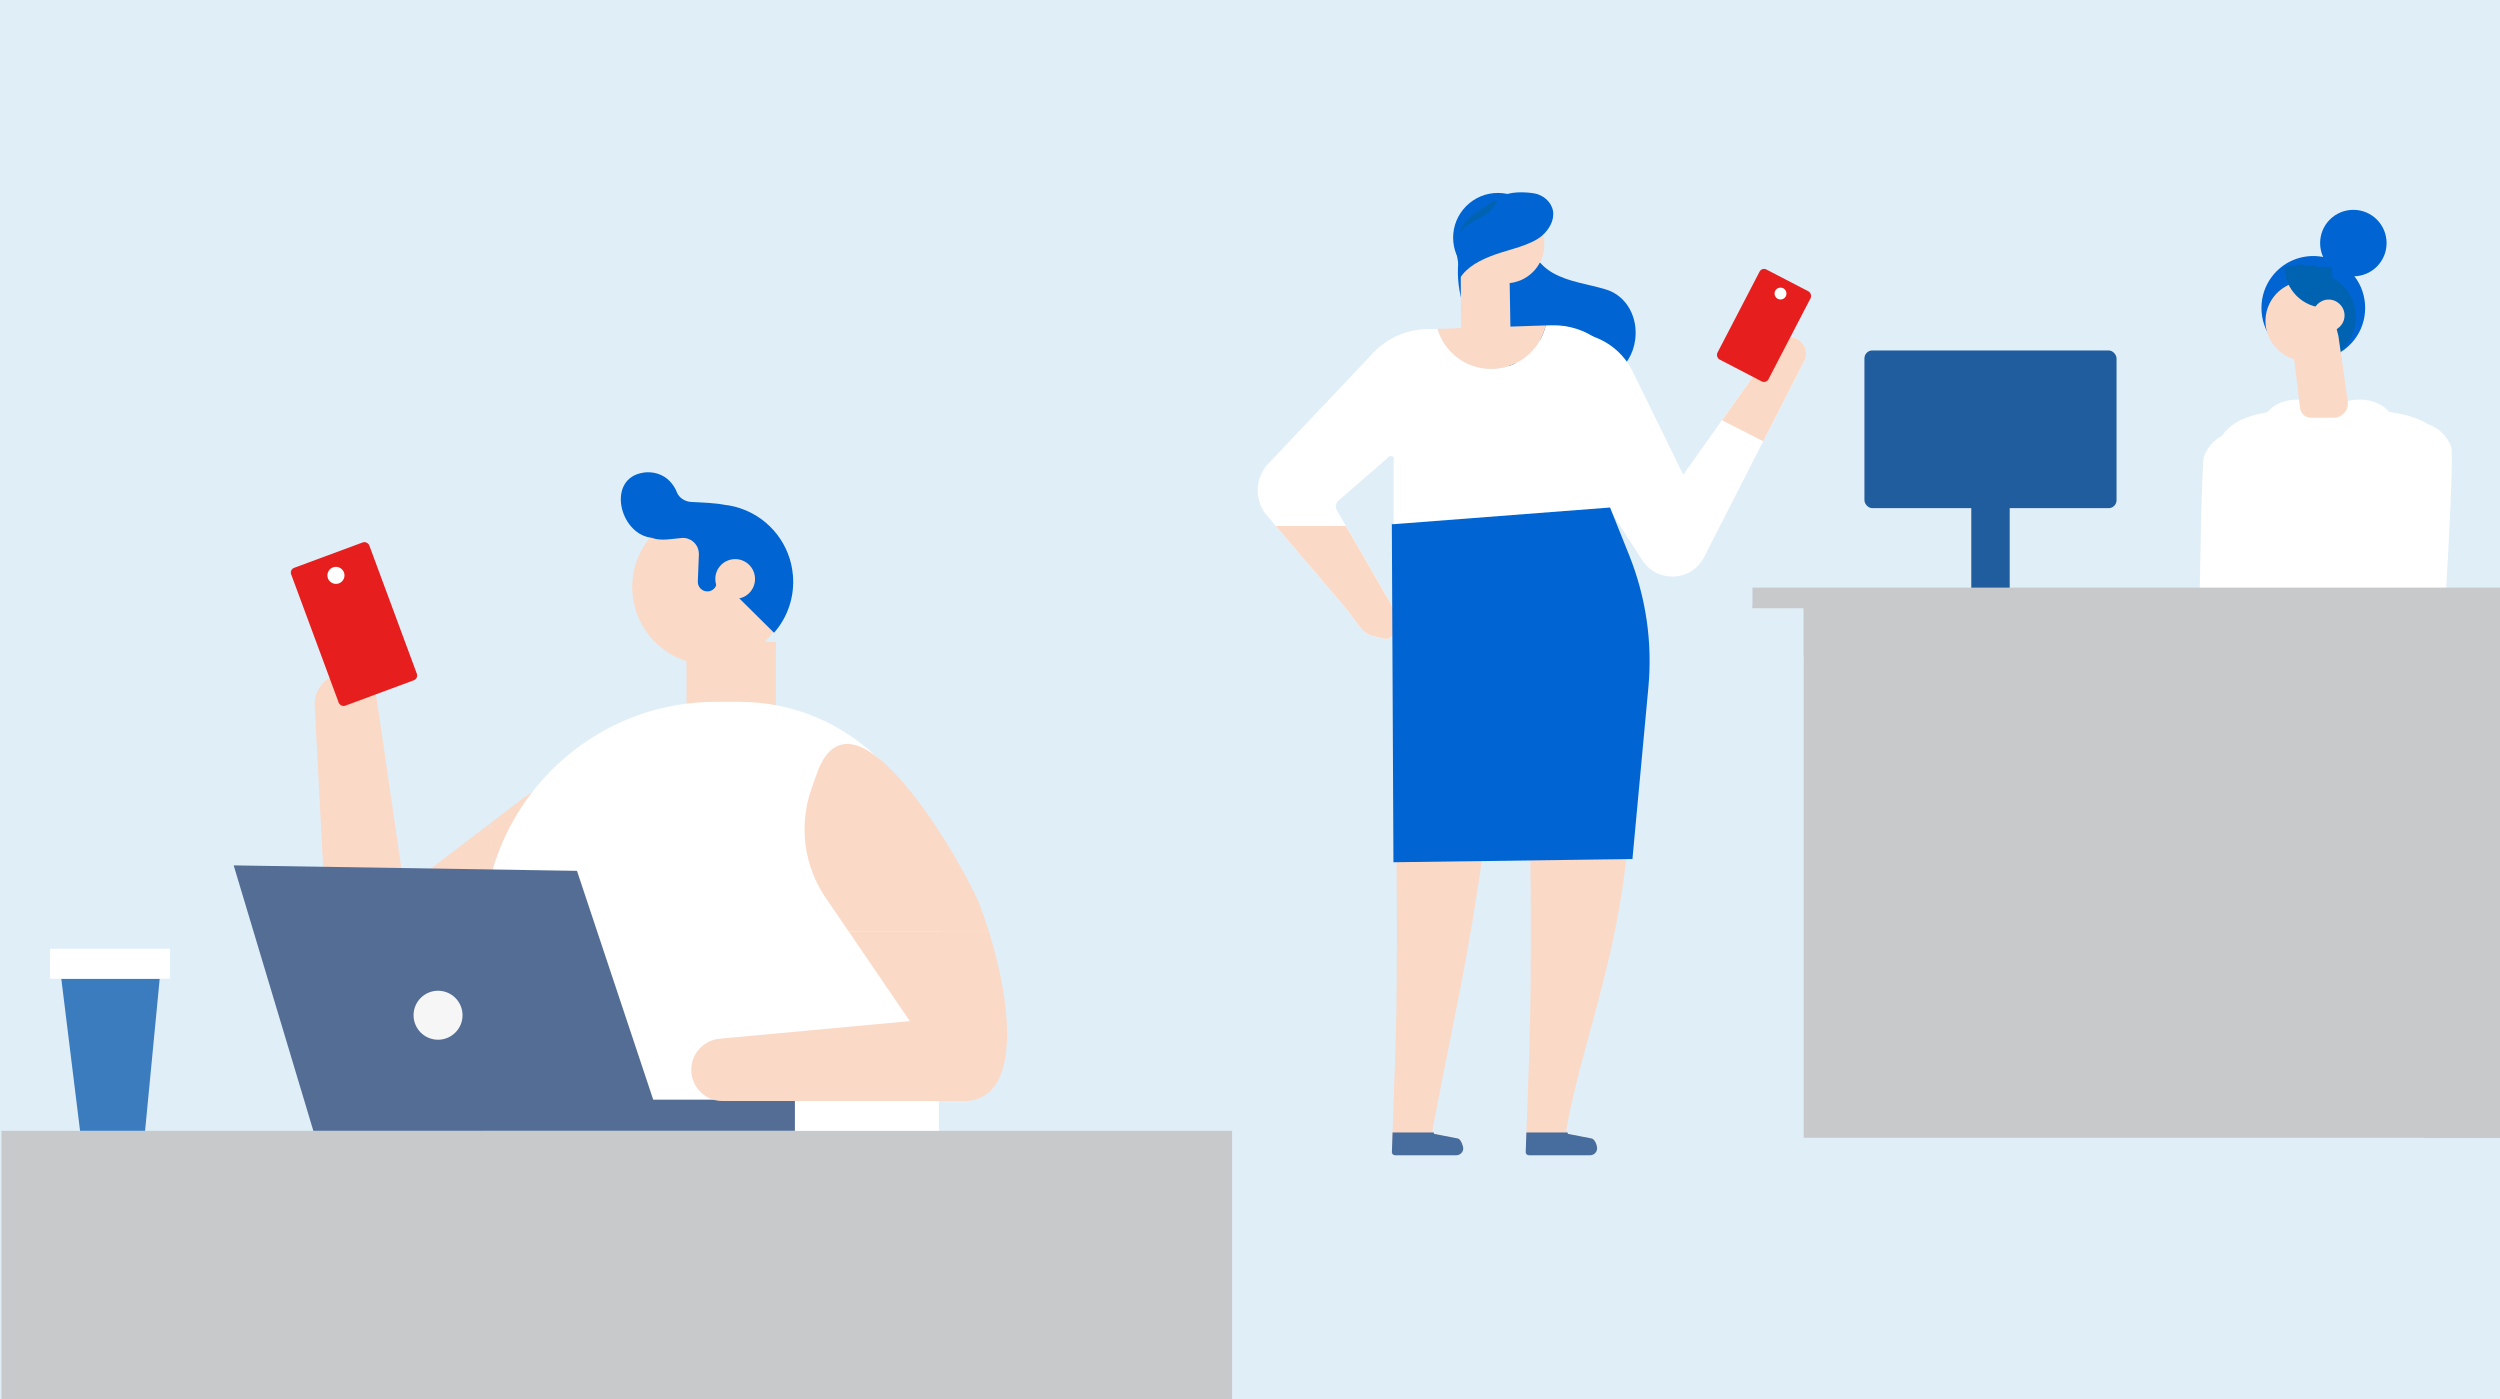 <?xml version="1.0" encoding="UTF-8"?>
<svg xmlns="http://www.w3.org/2000/svg" xmlns:xlink="http://www.w3.org/1999/xlink" viewBox="0 0 343 192">
  <defs>
    <style>
      .cls-1 {
        fill: #e4aacc;
      }

      .cls-2 {
        fill: #0064d2;
      }

      .cls-3 {
        fill: #536d95;
      }

      .cls-4 {
        fill: #e3e7f4;
      }

      .cls-5 {
        fill: #f6f6f6;
      }

      .cls-6 {
        fill: #0063b1;
      }

      .cls-7 {
        fill: #fff;
      }

      .cls-8 {
        fill: none;
      }

      .cls-9 {
        fill: #fad9c7;
      }

      .cls-10 {
        clip-path: url(#clippath-1);
      }

      .cls-11 {
        fill: #476d9f;
      }

      .cls-12 {
        fill: #5374b8;
      }

      .cls-13 {
        fill: #1f5d9e;
      }

      .cls-14 {
        fill: #3b7cbf;
      }

      .cls-15 {
        fill: #e61e1e;
      }

      .cls-16 {
        fill: #64aee0;
        opacity: .2;
      }

      .cls-17 {
        fill: #c8c9ca;
      }

      .cls-18 {
        clip-path: url(#clippath);
      }

      .cls-19 {
        fill: #eb6b85;
      }
    </style>
    <clipPath id="clippath">
      <rect class="cls-8" x="-.97" y="43.19" width="203.53" height="111.96"/>
    </clipPath>
    <clipPath id="clippath-1">
      <rect class="cls-8" x="236.7" y="14.09" width="106.3" height="154.16"/>
    </clipPath>
  </defs>
  <g id="_レイヤー_3" data-name="レイヤー_3">
    <rect class="cls-7" width="343" height="192"/>
    <rect class="cls-16" width="343" height="192"/>
  </g>
  <g id="_レイヤー_2" data-name="レイヤー_2">
    <rect class="cls-17" x=".2" y="155.15" width="168.84" height="37.16"/>
    <g class="cls-18">
      <g>
        <g>
          <rect class="cls-4" x="321.78" y="173.42" width="5.74" height="49.5"/>
          <path class="cls-19" d="M348.33,176.29h-47.35c-1.98,0-3.59-1.61-3.59-3.59h0c0-1.98,1.61-3.59,3.59-3.59h47.35c1.98,0,3.59,1.61,3.59,3.59h0c0,1.98-1.61,3.59-3.59,3.59Z"/>
        </g>
        <g>
          <path class="cls-6" d="M321.03,99.2l14.92-15.02c1.96,4.96,3.29,7.89,5.91,10.01,2.1,1.7,4.77,2.53,7.47,2.6,4.67.12,9.23,2.51,11.93,6.89,3.61,5.87,2.52,13.55-2.58,18.18-6.79,6.16-17.43,4.57-22.13-3.29-1.17-1.96-1.81-4.12-1.96-6.3-2.69-8.37-5.34-9.88-13.55-13.06Z"/>
          <path class="cls-9" d="M271.65,113.21s.03-.02.04-.03c.82-.82,2.11-1.18,3.12-.88l12.86,11.16c1.68.33,3.58.09,5.35-.66,0,0,19.8-8.84,20.99-8.98h.02s.01,0,.01,0c2.09-.24,4.25.54,5.7,2.26h.02s0,.02,0,.03c.02.02.04.04.06.07,2.27,2.79,1.85,6.89-.94,9.16-1.28,1.04-27.71,8.29-27.71,8.29-2.43.79-4.93.58-6.64-.53l-12.9-17.02c-.96-.63-.96-1.89,0-2.85Z"/>
          <path class="cls-13" d="M342.58,154.63v1.62c0,7.71-6.25,13.96-13.96,13.96h-2.91l-.7,28.01v26.57h-14.91c-.44,0-.84-.18-1.13-.47-.29-.29-.47-.68-.47-1.13,0-.75.52-1.39,1.25-1.56l5.21-1.15-.03-.24-1.05-8.01s-2.63-17.99-5.24-41.31c-.44-3.99.82-8.01,3.46-11.03,2.65-3.02,6.46-4.79,10.48-4.88l20-.39Z"/>
          <path class="cls-13" d="M276.39,221.65l5.21-1.16-.03-.24-1.05-8.01s-2.63-17.99-5.24-41.31c-.44-3.99.82-8.01,3.46-11.03,2.65-3.02,6.46-4.79,10.48-4.88l10.71-.04c8.08-.03,15.04-5.7,16.7-13.61h0s25.82-.02,26.19-.36c-.22.2,5,6.59,5.5,7.33,1.93,2.88,3.49,6.04,3.05,9.62-.87,7.01-8.26,12.24-15.03,12.24h-43.98l-.7,28.01v26.57h-14.91c-.44,0-.84-.18-1.13-.47-.29-.29-.47-.68-.47-1.13,0-.75.52-1.39,1.25-1.56Z"/>
          <path class="cls-6" d="M317.88,96.64c4.49,5.78,13.13,5.78,17.62,0,3.06-3.94,3.06-9.59,0-13.54-4.49-5.78-13.13-5.78-17.62,0-3.06,3.94-3.06,9.59,0,13.54Z"/>
          <path class="cls-9" d="M316.47,93.18c.24,4.15,3.57,7.61,7.72,7.97,2.17.19,4.19-.43,5.78-1.59,2.12-1.55,3.5-4.05,3.5-6.88,0-4.7-3.81-8.51-8.5-8.51-.18,0-.36,0-.54.02-4.61.29-8.23,4.24-7.96,8.99Z"/>
          <path class="cls-6" d="M321.05,80.99c1-.06,2.08-.26,3.17-.51.43.21.93.34,1.53.34.39,0,.74-.06,1.07-.15l4.01,2.75c2.96,1.64,4.97,4.78,4.97,8.41,0,2.85-1.24,5.4-3.21,7.16-.44.48.44,1.93-.08,2.31l-5.19-13.56-5.99-5.88c-.23-.26.77.69.61.39.1,0-.99-1.24-.9-1.25Z"/>
          <polygon class="cls-9" points="334.56 113.39 324.12 113.35 322.24 97.97 331.42 93.3 332.06 95.89 334.56 113.39"/>
          <path class="cls-9" d="M326.57,91.47c0,1.88,1.52,3.4,3.4,3.4s3.4-1.52,3.4-3.4-1.52-3.4-3.4-3.4-3.4,1.52-3.4,3.4Z"/>
          <path class="cls-7" d="M316.26,110.9c1.16-.3,2.44-.51,3.81-.65,6.33-.64,12.72-.59,19.04.14,4.07.47,8.91,1.94,9.88,5.92.36,1.47.08,3.02-.2,4.51-1.67,8.89-3.34,17.77-5,26.66-9.81-.83-19.68-.83-29.49,0-1.6-8.52-3.19-17.03-4.79-25.55-1.23-6.58,1.59-9.7,6.74-11.03Z"/>
          <g>
            <polygon class="cls-3" points="257.19 120.79 267.69 155.78 331.09 155.78 331.09 151.64 312.43 151.64 305.26 121.51 257.19 120.79"/>
            <circle class="cls-5" cx="284.09" cy="140.52" r="3.23"/>
          </g>
          <path class="cls-9" d="M316.21,150.05s.01-.04.01-.05c.24-1.13,1.11-2.15,2.12-2.45l20.95-5.01c.14-.79.18-1.61.11-2.45,0,0-1.95-21.59-1.7-22.76v-.03h0c.46-2.07,1.89-3.85,3.99-4.68h.01s.01-.01.01,0c.03-.01.06-.03.09-.04,3.37-1.25,7.12.48,8.36,3.85.43,1.17-.42,16.99-.88,24.71-.15,2.53-.25,4.19-.25,4.19-.02,1.31-.29,2.55-.77,3.61,0,.01-.01.02-.01.02-.09.2-.19.39-.29.58-.06,0-.13-.02-.19-.03-1.54,1.66-3.5,2.65-5.35,2.67l-24.66.24c-1.15,0-1.84-1.05-1.56-2.39Z"/>
        </g>
        <g>
          <g>
            <path class="cls-9" d="M68.3,132.14l-1-19.2-11.83,9-3.77-25.94c-.15-1.02-.65-1.92-1.38-2.57-.72-.65-1.66-1.05-2.7-1.09-2.52-.1-4.57,1.99-4.44,4.51l1.75,33.55c.97,7.22,13.12,5.52,23.36,1.75Z"/>
            <path class="cls-9" d="M71.65,130.79c4.63-1.99,31.67-19.04,17.06-23.37,0,0-2.06-.61-2.06-.61-5.12-1.52-10.65-.51-14.9,2.72l-1.17.89-3.29,2.51,1,19.2c1.15-.43,2.27-.87,3.35-1.34Z"/>
          </g>
          <g>
            <path class="cls-9" d="M86.79,81.44c.48,5.85,5.62,10.21,11.48,9.72,2.33-.19,4.42-1.12,6.06-2.54.43-.37.84-.78,1.2-1.24,1.73-2.05,2.69-4.79,2.45-7.7-.35-4.25-3.14-7.71-6.89-9.09-.61-.24-1.25-.4-1.9-.52h-.03c-.86-.15-1.75-.19-2.65-.12-.23.02-.45.05-.68.08-1.86.27-3.55,1.02-4.96,2.1-2.75,2.13-4.4,5.56-4.09,9.29Z"/>
            <g>
              <path class="cls-2" d="M88.27,64.84c1.33-.2,2.72.22,3.64,1.2.44.47.75.96.94,1.47.31.8,1.12,1.31,1.98,1.36,1.57.08,3.17.12,4.7.41.15.02.29.03.44.06h.03c.65.12,1.29.29,1.9.52,3.74,1.38,6.54,4.84,6.89,9.09.24,2.9-.71,5.64-2.45,7.7-.05.06-.1.12-.15.16l-7.55-7.48-.29.75s0,.08-.03.08l-.06.15c-.19.49-.65.82-1.17.83-.76.03-1.38-.6-1.35-1.36l.15-3.76-.02-.23c-.1-1.19-1.15-2.08-2.34-1.98-1.31.11-2.84.46-4.11-.02-.1-.04-.12-.03-.1-.02-4.36-.55-6.13-8.15-1.06-8.92Z"/>
              <path class="cls-6" d="M89.32,73.76s.06.01.1.02c.21.16-.05.03-.1-.02Z"/>
            </g>
            <path class="cls-9" d="M98.15,79.66c.12,1.5,1.44,2.62,2.94,2.49,1.5-.12,2.62-1.44,2.49-2.94-.12-1.5-1.44-2.62-2.94-2.49-1.5.12-2.62,1.44-2.49,2.94Z"/>
          </g>
          <rect class="cls-9" x="94.19" y="88.08" width="12.26" height="12.24"/>
          <path class="cls-7" d="M128.82,123.67v31.56c0,1.12-.92,2.04-2.03,2.04h-58.4c-.1,0-.19,0-.29-.02-.99-.14-1.74-.99-1.74-2.02v-27.13c0-10.22,4.88-19.35,12.43-25.18,5.37-4.16,12.1-6.63,19.37-6.63h3.29c15.06,0,27.37,12.32,27.37,27.37Z"/>
          <path class="cls-12" d="M101.86,155.18v.73c0,9.22-7.48,16.71-16.71,16.71h-30.51s-1,37.43-1,37.43l-.1,2.93-.1,4.05-.06,2.68-.19,8.5-.88-.52c0,.45-.01.7-.01.7h-14.85c-.51,0-.96-.2-1.3-.54-.34-.34-.54-.79-.54-1.3,0-.65.34-1.25.9-1.58l7.58-4.48-.12-.78-.41-2.68-.63-4.05-.61-2.93-8.02-45.42c0-5.22,4.22-9.44,9.44-9.44h58.11Z"/>
          <path class="cls-12" d="M128.79,155.18v.73c0,9.22-7.48,16.71-16.71,16.71h-30.5s-1.01,37.43-1.01,37.43l-.1,2.93-.1,4.05-.06,2.68-.19,8.5-.87-.52c-.01.45-.02.7-.02.7h-15.22c-.81,0-1.46-.66-1.46-1.47v-.58c0-.52.27-1,.72-1.26l7.77-4.58-.12-.78-.41-2.68-.63-4.05-.64-2.93-6.76-37.43-1.23-7.99c0-5.22,4.23-9.44,9.44-9.44h58.11Z"/>
          <polygon class="cls-3" points="32.06 118.73 43 155.18 109.06 155.18 109.06 150.87 89.62 150.87 79.16 119.48 32.06 118.73"/>
          <circle class="cls-5" cx="60.1" cy="139.29" r="3.36"/>
          <g>
            <path class="cls-9" d="M135.69,127.82h-19.23s8.37,12.28,8.37,12.28l-26.1,2.41c-1.02.1-1.95.55-2.64,1.24-.69.69-1.14,1.61-1.23,2.64-.23,2.51,1.75,4.67,4.27,4.67h33.59c7.26-.59,6.2-12.81,2.97-23.24Z"/>
            <path class="cls-9" d="M134.52,124.4c-1.75-4.73-17.36-32.62-22.45-18.26,0,0-.72,2.03-.72,2.03-1.79,5.03-1.07,10.61,1.94,15.02l.83,1.21,2.33,3.42h19.23c-.37-1.17-.76-2.31-1.17-3.42Z"/>
          </g>
        </g>
        <g>
          <polygon class="cls-14" points="10.99 155.2 19.9 155.2 21.91 134.28 8.41 134.28 10.99 155.2"/>
          <polygon class="cls-7" points="22.3 130.17 7.9 130.17 6.87 130.17 6.87 134.28 8.41 134.28 21.91 134.28 23.33 134.28 23.33 130.17 22.3 130.17"/>
        </g>
        <g>
          <rect class="cls-4" x="75.71" y="176.29" width="5.74" height="49.5"/>
          <path class="cls-19" d="M102.25,179.16h-47.35c-1.98,0-3.59-1.61-3.59-3.59h0c0-1.98,1.61-3.59,3.59-3.59h47.35c1.98,0,3.59,1.61,3.59,3.59h0c0,1.98-1.61,3.59-3.59,3.59Z"/>
        </g>
        <g>
          <rect class="cls-19" x="105.4" y="155.25" width="203.75" height="7.01"/>
          <rect class="cls-19" x="105.4" y="158.99" width="2.87" height="69.11"/>
          <rect class="cls-19" x="306.28" y="158.99" width="2.87" height="69.11"/>
        </g>
      </g>
    </g>
    <path class="cls-7" d="M264.63,92.44h56.31s-7.21,32.99-7.21,32.99h-42.67s-6.43-32.99-6.43-32.99ZM317.43,95.27h-49.38s5.33,27.34,5.33,27.34h38.07s5.98-27.34,5.98-27.34Z"/>
    <rect class="cls-7" x="268.37" y="102.86" width="47.52" height="2.82"/>
    <rect class="cls-7" x="270.21" y="112.29" width="45.68" height="2.82"/>
    <rect class="cls-7" x="279.44" y="93.85" width="2.82" height="30.16"/>
    <rect class="cls-7" x="302.65" y="93.85" width="2.82" height="30.16"/>
    <rect class="cls-7" x="291.63" y="93.85" width="2.82" height="30.16"/>
    <polygon class="cls-7" points="263.27 147.59 314.78 147.59 314.78 144.77 267.13 144.77 273.67 124.09 264.43 81.64 251.63 81.64 251.63 84.46 262.15 84.46 270.75 123.95 263.27 147.59"/>
    <g>
      <g id="New_Symbol_29">
        <path class="cls-9" d="M209.32,158.05c0,.25.19.45.44.45h8.41c.26,0,.5-.11.67-.28s.28-.41.28-.67c0-.44-.31-1.25-.74-1.35l-3.31-.64c.1-.02.04-.11-.03-.19-.06-.07-.15-.14-.15-.14l.08-.64c.06-.29.11-.58.17-.88,2.5-13.3,9.99-29.99,8.13-51.42-.22-2.55-.61-14.92-5.58-5.95-.17.31-.6-.38-.88-.58-.06-.05-.12-.08-.16-.12-.05-.02-.1-.04-.17-.07-.72-.31-1.43-.61-2.18-.85.03.03-.89-.21-.97-.23-.55-.09-1.11-.16-1.67-.21-.37-.03-.74-.06-1.12-.08-.53-.03-.97.4-.96.92.05,3.22.11,6.44.17,9.68.03,1.5.06,3,.09,4.51.07,4.16.13,8.32.17,12.48.03,3.88.03,9.47-.01,13.33-.03,2.95-.09,5.89-.17,8.82-.06,1.97-.26,7.76-.4,11.41-.04,1.19-.08,2.15-.09,2.68Z"/>
        <path class="cls-11" d="M209.32,158.05c0,.25.19.45.44.45h8.41c.26,0,.5-.11.67-.28s.28-.41.28-.67c0-.44-.31-1.25-.74-1.35l-3.31-.64c.1-.02.04-.11-.03-.19h-5.62c-.04,1.19-.08,2.15-.09,2.68Z"/>
      </g>
      <g>
        <path class="cls-2" d="M202.23,31.11c.87-.82,1.94-1.33,3.09-1.64,1.47,1.24,3.12,2.15,4.9,2.97-.13.06-.27.12-.4.18.03,1.93,1.48,3.85,3.25,4.84,2.2,1.24,4.8,1.51,7.22,2.24,2.97.89,4.45,3.93,4.06,6.89-.54,4.15-4.2,6.2-8.12,6.33-4.14.14-8.32-1.45-11.32-4.3-3.01-2.85-4.81-6.94-4.89-11.08-.05-2.33.52-4.82,2.21-6.42Z"/>
        <path class="cls-2" d="M209.85,36.95c-2.4,2.4-6.28,2.4-8.68,0-2.4-2.4-2.4-6.28,0-8.68,2.4-2.4,6.28-2.4,8.68,0,2.4,2.4,2.4,6.28,0,8.68Z"/>
        <path class="cls-9" d="M211.88,33.56c0,2.93-2.38,5.31-5.31,5.31-1.17,0-2.25-.38-3.12-1.01-1.32-.96-2.19-2.53-2.19-4.3,0-2.94,2.38-5.31,5.31-5.31.11,0,.23,0,.34.01,2.78.17,4.98,2.48,4.98,5.3Z"/>
        <path class="cls-6" d="M208.12,27.7c-.55-.03-1.15-.15-1.75-.28-.23.12-.51.19-.84.19-.21,0-.41-.03-.59-.08l-2.22,1.52c-1.64.9-2.75,2.64-2.75,4.65,0,1.57.69,2.98,1.77,3.96.24.26-.25,1.06.04,1.28l2.87-7.5,3.31-3.25c.13-.15-.43.38-.34.22-.05,0,.55-.69.49-.69Z"/>
        <polygon class="cls-9" points="200.39 32.82 200.45 45.43 207.24 45.59 207.1 37.09 200.39 32.82"/>
        <circle class="cls-1" cx="203.33" cy="33.27" r="1.88"/>
        <path class="cls-2" d="M200.25,38.24c1.05-1.71,2.99-2.64,4.88-3.32,1.89-.68,4.9-1.26,6.42-2.57.98-.85,1.74-2.13,1.52-3.41-.21-1.22-1.31-2.18-2.53-2.4-1.22-.22-3.52-.31-4.5.45-.62.48-1.13,1.6-1.75,2.08-1.41,1.1-3.41,1.61-4.18,3.22-.95,1.99.58,4.39,0,6.52l.14-.58Z"/>
      </g>
      <path class="cls-9" d="M190.96,158.05c0,.25.19.45.44.45h8.41c.26,0,.5-.11.67-.28s.28-.41.28-.67-.31-1.25-.74-1.35l-3.31-.64c.1-.02.04-.11-.03-.19-.06-.07-.15-.14-.15-.14l.08-.64c.06-.29.11-.58.17-.88,1.49-7.84,3.18-15.63,4.58-23.49.5-2.8.96-5.6,1.39-8.41.09-.5.16-1,.23-1.5.25-1.7.49-3.4.7-5.11.01-.11.03-.22.04-.33.12-.93.22-1.87.32-2.8.03-.21.05-.42.07-.62.12-1.07.23-2.14.32-3.21.11-1.18.2-2.36.28-3.54.02-.32.04-1.93.06-2.26.01-.19.02-.38.03-.57-.01-.04.01-.08.08-.12v-2.2c-.08-.05-.09-.06-.17-.11-.49.19-.18-.23-.14-.43-1.73-1.34-3.44-1.43-5.25-2.67-.29-.2-.6-.38-.88-.58-.06-.05-.12-.08-.16-.12-.05-.02-.1-.04-.17-.07-.72-.31-1.43-.61-2.18-.85.03.03-.89-.21-.97-.23-.55-.09-1.11-.16-1.67-.21-.37-.03-.74-.06-1.12-.08-.53-.03-.97.4-.96.92.05,3.22.11,6.44.17,9.68.03,1.5.06,3,.09,4.51.07,4.16.13,8.32.17,12.48.03,3.88.03,9.47-.01,13.33-.03,2.95-.09,5.89-.17,8.82-.06,1.97-.26,7.76-.4,11.41-.04,1.19-.08,2.15-.09,2.68Z"/>
      <path class="cls-11" d="M190.96,158.05c0,.25.19.45.44.45h8.41c.26,0,.5-.11.67-.28s.28-.41.28-.67-.31-1.25-.74-1.35l-3.31-.64c.1-.02.04-.11-.03-.19h-5.62c-.04,1.19-.08,2.15-.09,2.68Z"/>
      <path class="cls-7" d="M247.53,49.53l-13.73,26.91c-1.71,3.36-6.42,3.6-8.47.43l-17.96-27.8,3.01-1.92c4.78-3.05,11.14-1.26,13.63,3.83l6.93,14.15,5.31-7.48,5.1-7.17,2.33-3.28c.82-1.16,2.49-1.27,3.47-.25.33.35.53.78.6,1.23.07.45,0,.92-.22,1.35Z"/>
      <g>
        <path class="cls-7" d="M191.33,83.73c.59,1.04.54,2.33-.12,3.3-.7,1.04-1.44.53-2.66.28-.75-.15-1.41-.57-1.87-1.18l-1.96-2.6-9.66-11.35-1.45-1.7c-1.48-1.97-1.4-4.77.2-6.66l.05-.05,14.66-15.47c1.09.3,2.17.61,3.24.96.93.3,1.85.63,2.74,1.02.26.11.52.23.77.35.09.06.65.38.75.46.35.26.71.55,1.08.79.08.05.14.08.18.11.03.04.08.09.13.14.67.73,1.3,1.46,1.87,2.29.1.13.16.21.2.27.01.04.04.09.08.17l-15.93,13.83c-.37.33-.46.88-.22,1.31l1.27,2.19,5.19,8.98,1.49,2.58Z"/>
        <path class="cls-9" d="M191.2,87.02c-.7,1.04-1.44.53-2.66.28-.75-.15-1.41-.57-1.87-1.18l-1.96-2.6-9.66-11.35h9.6s5.19,8.98,5.19,8.98l1.49,2.58c.59,1.04.54,2.33-.12,3.3Z"/>
      </g>
      <g>
        <path class="cls-7" d="M219.46,54.45l3.6-2.31c-1.26-4.54-5.45-7.63-10.15-7.51h-.07l-.77.02c-.78,3.42-3.83,5.96-7.48,5.96-3.48,0-6.42-2.32-7.36-5.49l-1.28.04h-.37c-3.37.12-6.48,1.87-8.3,4.71l-6.67,10.34,10.6,2.46v24.41s31.85,0,31.85,0l-2.65-24.03-.94-8.59Z"/>
        <path class="cls-9" d="M204.59,50.61c3.65,0,6.71-2.55,7.48-5.96l-14.84.47c.94,3.18,3.88,5.49,7.36,5.49Z"/>
      </g>
      <path class="cls-2" d="M190.96,71.83l.22,46.47,32.79-.44,2.19-23.57c.57-6.15-.33-12.34-2.62-18.07l-2.64-6.59-29.86,2.3-.09-.11Z"/>
      <path class="cls-9" d="M247.53,49.53l-5.62,11.01-5.65-2.88,5.1-7.17,2.33-3.28c.82-1.16,2.49-1.27,3.47-.25.33.35.53.78.6,1.23.07.45,0,.92-.22,1.35Z"/>
      <g>
        <rect class="cls-15" x="238.08" y="37.69" width="7.89" height="13.92" rx=".69" ry=".69" transform="translate(47.83 -106.54) rotate(27.45)"/>
        <path class="cls-7" d="M245.01,40.65c-.21.4-.7.55-1.1.35s-.55-.7-.35-1.1.7-.55,1.1-.35.55.7.35,1.1Z"/>
      </g>
    </g>
    <g class="cls-10">
      <g>
        <g>
          <path class="cls-1" d="M317.13,125.57v17.87h-8.17s-.85-6.5-.85-6.5c0,0-2.14-16.92-4.25-35.84-.02-.19-.02-.39-.03-.58,4.63,0,9.72,0,13.88,0l-.57,25.05Z"/>
          <path class="cls-13" d="M317.13,147.12h-12.09c-.36,0-.68-.15-.91-.38-.23-.23-.38-.55-.38-.91,0-.61.42-1.13,1.01-1.26l4.23-.94-.02-.19h8.17v3.68Z"/>
          <path class="cls-13" d="M276.68,145.83c0-.3.1-.58.28-.81-.18.22-.28.51-.28.81h0Z"/>
          <polygon class="cls-13" points="277.69 144.57 281.92 143.63 281.92 143.63 277.69 144.57"/>
          <path class="cls-13" d="M276.96,145.02c.09-.11.2-.21.32-.29-.12.08-.23.17-.32.29Z"/>
          <path class="cls-1" d="M276.72,99.83c0,.42.02.84.07,1.26,2.12,18.91,4.26,35.84,4.26,35.84l.85,6.5h8.17s0-17.87,0-17.87l.57-25.05s6.06,0,13.18,0h22.5c1.31,0,2.64-.24,3.93-.68,4.12-1.42,7.72-4.91,8.26-9.25.36-2.9-.91-5.46-2.47-7.8-.4-.61-4.64-5.78-4.46-5.95-.29.27-21.24.29-21.24.29-1.35,6.41-6.99,11.01-13.55,11.04l-8.68.04c-3.26.07-6.35,1.51-8.5,3.96-1.86,2.13-2.88,4.87-2.88,7.68Z"/>
          <path class="cls-13" d="M277.69,144.57c-.15.03-.29.09-.41.17.12-.08.26-.14.41-.17Z"/>
          <path class="cls-13" d="M276.96,145.02c.09-.11.2-.21.32-.29.12-.08.26-.14.41-.17l4.23-.94h0l-.02-.19h8.17v3.68h-12.09c-.36,0-.68-.15-.91-.38-.12-.12-.21-.25-.28-.41s-.1-.32-.1-.5h0c0-.3.1-.58.28-.81Z"/>
        </g>
        <g>
          <path class="cls-7" d="M287.81,92.94s0-.03-.01-.04c-.31-.86-.15-1.91.41-2.53l12.29-5.51c.8-1.1,1.26-2.54,1.31-4.06,0,0,.26-17.16.55-18.05v-.02s0,0,0,0c.53-1.58,1.81-2.87,3.52-3.34h.01s0,0,.01,0c.02,0,.04-.01.07-.02,2.76-.7,5.56.97,6.26,3.73.32,1.26-3.29,22.65-3.29,22.65-.25,2.01-1.22,3.73-2.59,4.59l-16.52,3.58c-.77.48-1.67.06-2.04-.96Z"/>
          <path class="cls-7" d="M335.23,64.76c-1.32,7.03-2.64,14.06-3.96,21.09-7.76-.66-15.57-.66-23.33,0-1.26-6.74-2.53-13.48-3.79-20.22-.97-5.21,1.26-7.67,5.33-8.73.92-.24,1.93-.41,3.02-.52,5-.51,10.07-.47,15.07.12.54.06,1.11.15,1.67.26,2.76.56,5.51,1.8,6.15,4.42.29,1.16.07,2.39-.16,3.57Z"/>
          <path class="cls-7" d="M309.44,87.89s.01-.03.01-.04c.19-.9.88-1.7,1.67-1.94l16.58-3.96c.11-.62.14-1.28.09-1.94,0,0-1.54-17.09-1.35-18.01v-.02h0c.36-1.63,1.5-3.05,3.16-3.7h.01s.01-.01.01,0c.02-.01.05-.02.07-.03,2.67-.99,5.63.38,6.61,3.05.34.93-.33,13.44-.69,19.55-.12,2-.2,3.32-.2,3.32-.02,1.04-.23,2.02-.61,2.86,0,.01-.01.02-.01.02-.07.16-.15.31-.23.46-.05,0-.1-.02-.15-.02-1.21,1.32-2.77,2.1-4.23,2.11l-19.51.19c-.91,0-1.45-.83-1.24-1.89Z"/>
          <ellipse class="cls-7" cx="315.2" cy="58.12" rx="4.67" ry="3.3"/>
          <path class="cls-7" d="M328.38,58.12c0,1.82-2.09,3.3-4.67,3.3-2.58,0-4.67-1.48-4.67-3.3s2.09-3.3,4.67-3.3,4.67,1.48,4.67,3.3Z"/>
          <path class="cls-2" d="M311.74,46.59c2.88,3.71,8.42,3.71,11.29,0,1.96-2.53,1.96-6.15,0-8.68-2.88-3.71-8.42-3.71-11.29,0-1.96,2.53-1.96,6.15,0,8.68Z"/>
          <path class="cls-9" d="M310.83,44.37c.15,2.66,2.29,4.87,4.95,5.11,1.39.12,2.68-.27,3.71-1.02,1.36-.99,2.24-2.6,2.24-4.41,0-3.01-2.44-5.45-5.45-5.45-.11,0-.23,0-.35.01-2.96.18-5.27,2.72-5.1,5.76Z"/>
          <path class="cls-6" d="M313.76,36.56c.64-.04,1.34-.17,2.03-.33.27.14.6.22.98.22.25,0,.48-.04.69-.1l2.57,1.76c1.9,1.05,3.19,3.07,3.19,5.39,0,1.82-.8,3.46-2.06,4.59-.28.31.28,1.23-.05,1.48l-3.32-8.69-3.84-3.77c-.15-.17.5.44.39.25.06,0-.64-.8-.57-.8Z"/>
          <path class="cls-9" d="M320.17,57.31h-3.15c-.73-.01-1.35-.56-1.44-1.29l-1.05-8.58,5.88-3,.42,1.66,1.28,8.98c.17,1.18-.75,2.23-1.94,2.23Z"/>
          <path class="cls-2" d="M318.32,33.35c0,2.52,2.04,4.56,4.56,4.56,2.52,0,4.56-2.04,4.56-4.56,0-2.52-2.04-4.56-4.56-4.56-2.52,0-4.56,2.04-4.56,4.56Z"/>
          <path class="cls-6" d="M319.07,42.24h.89s0-5.63,0-5.63h-6.52c0,3.11,2.52,5.63,5.63,5.63Z"/>
          <path class="cls-9" d="M317.31,43.28c0,1.2.98,2.18,2.18,2.18s2.18-.98,2.18-2.18c0-1.2-.98-2.18-2.18-2.18-1.2,0-2.18.98-2.18,2.18Z"/>
        </g>
        <g>
          <rect class="cls-13" x="255.8" y="48.08" width="34.59" height="21.64" rx="1.09" ry="1.09"/>
          <rect class="cls-13" x="270.47" y="64.28" width="5.27" height="16.56" transform="translate(546.2 145.12) rotate(-180)"/>
        </g>
        <rect class="cls-17" x="240.44" y="80.62" width="122.65" height="2.82"/>
        <g>
          <rect class="cls-17" x="247.47" y="83.03" width="108.6" height="73.07"/>
          <rect class="cls-17" x="332.53" y="83.04" width="23.54" height="73.07"/>
        </g>
        <polygon class="cls-17" points="336.64 83.12 336.64 90.09 247.47 90.09 247.47 83.43 240.44 83.43 240.44 83.12 336.64 83.12"/>
      </g>
    </g>
    <g>
      <rect class="cls-15" x="42.85" y="75.54" width="11.43" height="20.17" rx=".69" ry=".69" transform="translate(-26.72 22.2) rotate(-20.33)"/>
      <path class="cls-7" d="M47.19,78.53c.23.61-.09,1.29-.69,1.51s-1.29-.09-1.51-.69.09-1.29.69-1.51,1.29.09,1.51.69Z"/>
    </g>
  </g>
</svg>
